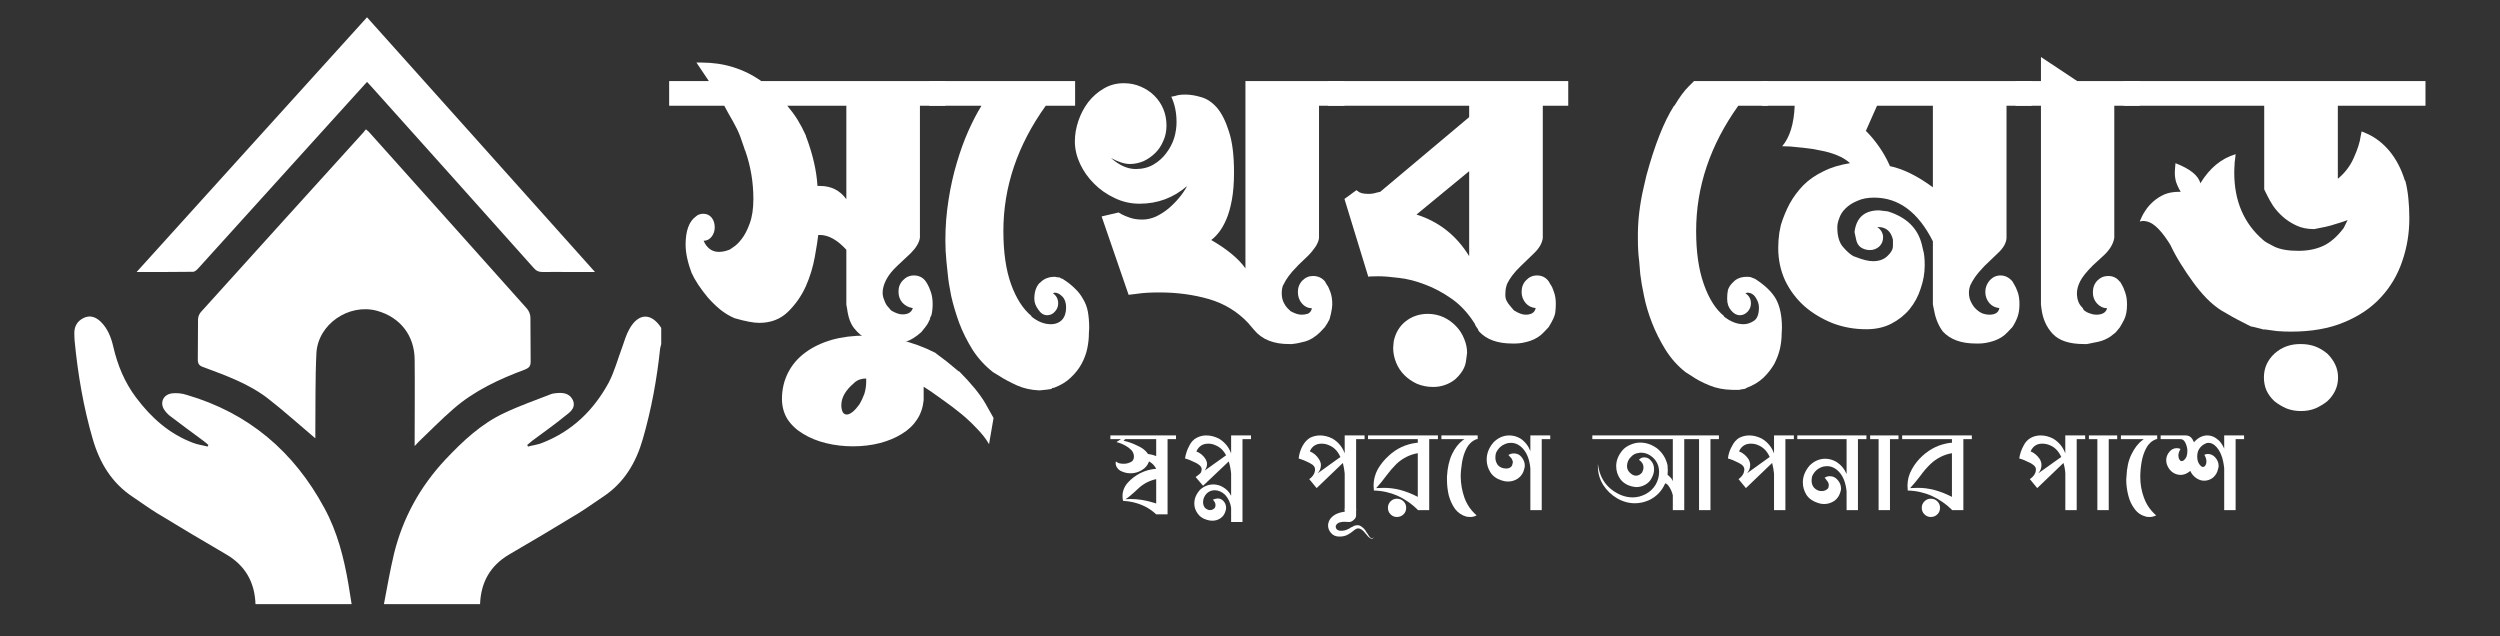 <svg xmlns="http://www.w3.org/2000/svg" xmlns:xlink="http://www.w3.org/1999/xlink" width="220" zoomAndPan="magnify" viewBox="0 0 165 42" height="56" preserveAspectRatio="xMidYMid meet" version="1.0"><rect x="0" y="0" width="165" height="42" fill="#333333" stroke="none"/><path fill="#ffffff" d="M 25.34 39.871 C 25.551 38.77 25.742 37.652 26.004 36.551 C 26.582 34.191 27.719 32.129 29.379 30.348 C 30.531 29.125 31.754 27.969 33.293 27.254 C 34.289 26.781 35.34 26.414 36.371 26.012 C 36.492 25.961 36.633 25.961 36.77 25.941 C 37.312 25.891 37.645 26.047 37.82 26.43 C 37.996 26.867 37.699 27.148 37.418 27.359 C 36.719 27.934 35.984 28.457 35.25 29 C 35.094 29.105 34.953 29.246 34.797 29.367 C 34.809 29.402 34.824 29.438 34.848 29.473 C 35.164 29.387 35.496 29.352 35.793 29.227 C 37.766 28.457 39.184 27.078 40.18 25.242 C 40.562 24.508 40.773 23.688 41.07 22.902 C 41.211 22.5 41.332 22.078 41.543 21.711 C 42.137 20.645 42.992 20.629 43.641 21.641 C 43.641 22.004 43.641 22.359 43.641 22.707 C 43.621 22.797 43.586 22.902 43.57 22.988 C 43.359 25.016 42.992 27.008 42.434 28.949 C 41.98 30.539 41.191 31.883 39.762 32.812 C 39.234 33.16 38.711 33.547 38.168 33.879 C 36.648 34.805 35.129 35.711 33.59 36.605 C 32.348 37.34 31.738 38.438 31.684 39.871 C 29.562 39.871 27.449 39.871 25.34 39.871 Z M 25.34 39.871 " fill-opacity="1" fill-rule="nonzero"/><path fill="#ffffff" d="M 16.863 39.871 C 16.812 38.438 16.199 37.34 14.957 36.605 C 13.422 35.711 11.898 34.805 10.379 33.879 C 9.836 33.547 9.312 33.16 8.789 32.812 C 7.371 31.883 6.57 30.539 6.113 28.949 C 5.504 26.852 5.137 24.684 4.926 22.5 C 4.914 22.324 4.906 22.148 4.906 21.973 C 4.906 21.52 5.117 21.172 5.539 20.977 C 5.957 20.785 6.324 20.926 6.637 21.223 C 7.109 21.676 7.336 22.273 7.477 22.883 C 7.758 24.105 8.23 25.242 8.98 26.238 C 9.977 27.566 11.164 28.633 12.738 29.227 C 13.055 29.352 13.387 29.387 13.699 29.473 C 13.723 29.438 13.742 29.402 13.754 29.367 C 13.613 29.246 13.453 29.105 13.297 29 C 12.633 28.512 11.969 28.023 11.305 27.516 C 11.148 27.41 11.008 27.27 10.902 27.129 C 10.5 26.641 10.746 26.031 11.359 25.961 C 11.672 25.926 12.023 25.961 12.32 26.062 C 16.41 27.254 19.398 29.805 21.406 33.527 C 22.266 35.102 22.699 36.812 23 38.578 C 23.066 39.012 23.137 39.441 23.207 39.871 C 21.098 39.871 18.984 39.871 16.863 39.871 Z M 16.863 39.871 " fill-opacity="1" fill-rule="nonzero"/><path fill="#ffffff" d="M 20.812 28.93 C 19.781 28.059 18.77 27.148 17.719 26.328 C 16.445 25.332 14.922 24.789 13.422 24.23 C 13.156 24.141 13.055 24.02 13.055 23.738 C 13.07 22.848 13.055 21.973 13.07 21.082 C 13.07 20.926 13.141 20.734 13.246 20.609 C 16.812 16.645 20.41 12.695 23.996 8.727 C 24.047 8.672 24.082 8.602 24.152 8.535 C 24.238 8.621 24.328 8.672 24.379 8.742 C 27.855 12.625 31.316 16.484 34.777 20.367 C 34.902 20.508 35.008 20.75 35.008 20.961 C 35.023 21.922 35.008 22.902 35.023 23.863 C 35.023 24.16 34.918 24.281 34.656 24.387 C 32.961 25.016 31.301 25.785 29.918 26.992 C 29.133 27.672 28.398 28.426 27.648 29.141 C 27.578 29.211 27.508 29.297 27.367 29.438 C 27.367 29.227 27.367 29.105 27.367 28.965 C 27.367 27.234 27.387 25.488 27.367 23.758 C 27.367 22.148 26.406 20.926 24.867 20.508 C 23.016 20.016 20.988 21.398 20.883 23.305 C 20.797 25.051 20.832 26.797 20.812 28.547 C 20.812 28.688 20.812 28.844 20.812 28.93 Z M 20.812 28.93 " fill-opacity="1" fill-rule="nonzero"/><path fill="#ffffff" d="M 9.016 17.953 C 14.121 12.293 19.172 6.734 24.223 1.141 C 29.238 6.734 34.219 12.309 39.27 17.953 C 38.66 17.953 38.133 17.953 37.609 17.953 C 37.016 17.953 36.422 17.938 35.828 17.953 C 35.566 17.953 35.391 17.883 35.215 17.676 C 31.648 13.68 28.078 9.688 24.5 5.703 C 24.414 5.613 24.328 5.527 24.223 5.406 C 23.434 6.277 22.648 7.137 21.879 7.992 C 18.941 11.242 16.008 14.488 13.07 17.727 C 12.984 17.816 12.859 17.938 12.738 17.938 C 11.531 17.953 10.328 17.953 9.016 17.953 Z M 9.016 17.953 " fill-opacity="1" fill-rule="nonzero"/><path fill="#ffffff" d="M 77.059 33.945 L 76.309 33.945 C 75.887 33.551 75.375 33.281 74.77 33.145 C 74.559 33.098 74.344 33.066 74.121 33.055 C 74.098 32.961 74.086 32.859 74.086 32.742 C 74.086 32.414 74.203 32.117 74.438 31.852 C 74.672 31.594 74.949 31.383 75.277 31.219 C 75.602 31.059 75.945 30.965 76.309 30.941 C 76.203 30.73 76.047 30.566 75.836 30.453 C 75.754 30.695 75.598 30.887 75.363 31.027 C 75.129 31.168 74.879 31.238 74.613 31.238 C 74.379 31.238 74.152 31.18 73.93 31.062 C 73.848 31.016 73.777 30.945 73.719 30.852 C 73.664 30.762 73.633 30.66 73.633 30.555 C 73.633 30.52 73.641 30.488 73.652 30.453 C 73.695 30.5 73.766 30.539 73.859 30.574 C 73.953 30.598 74.059 30.609 74.176 30.609 C 74.316 30.609 74.449 30.578 74.578 30.52 C 74.707 30.477 74.785 30.395 74.82 30.277 L 74.84 30.137 C 74.84 29.973 74.781 29.828 74.664 29.699 C 74.547 29.582 74.414 29.484 74.262 29.402 C 74.109 29.32 73.977 29.262 73.859 29.227 L 73.684 29.176 L 73.984 28.984 L 73.285 28.984 L 73.285 28.738 L 77.617 28.738 L 77.617 28.984 L 77.059 28.984 Z M 76.309 30.102 L 76.309 28.984 L 74.262 28.984 L 74.156 29.09 C 74.473 29.156 74.781 29.27 75.082 29.422 C 75.398 29.559 75.625 29.742 75.766 29.961 C 75.953 29.984 76.133 30.031 76.309 30.102 Z M 76.309 33.23 L 76.309 31.621 C 75.84 31.727 75.445 31.938 75.117 32.25 C 74.922 32.438 74.762 32.578 74.648 32.672 C 74.531 32.777 74.406 32.871 74.281 32.949 C 74.383 32.938 74.496 32.934 74.613 32.934 C 75.113 32.934 75.625 33.016 76.148 33.18 Z M 76.309 33.23 " fill-opacity="1" fill-rule="evenodd"/><path fill="#ffffff" d="M 82.004 34.453 L 81.254 34.453 L 81.254 33.512 C 81.207 33.184 81.074 32.898 80.852 32.652 C 80.641 32.457 80.41 32.355 80.152 32.355 L 79.996 32.375 C 79.75 32.434 79.57 32.594 79.453 32.863 C 79.418 32.957 79.402 33.051 79.402 33.145 C 79.402 33.281 79.441 33.406 79.523 33.512 C 79.629 33.613 79.746 33.668 79.871 33.668 C 79.953 33.668 80.023 33.645 80.082 33.598 C 80.176 33.551 80.223 33.465 80.223 33.336 C 80.223 33.207 80.164 33.09 80.047 32.984 C 80.129 32.938 80.234 32.91 80.363 32.898 C 80.527 32.898 80.66 32.961 80.766 33.09 C 80.867 33.207 80.922 33.352 80.922 33.527 C 80.922 33.586 80.91 33.648 80.887 33.719 C 80.828 33.93 80.723 34.086 80.57 34.191 C 80.41 34.309 80.223 34.367 80.012 34.367 C 79.895 34.367 79.781 34.348 79.664 34.312 C 79.383 34.234 79.172 34.086 79.035 33.879 C 78.895 33.68 78.824 33.465 78.824 33.23 C 78.824 32.902 78.953 32.602 79.207 32.32 C 79.465 32.09 79.758 31.973 80.082 31.973 C 80.305 31.973 80.516 32.031 80.711 32.148 C 80.957 32.285 81.137 32.48 81.254 32.723 L 81.254 31.254 C 81.23 30.988 81.18 30.719 81.098 30.453 L 79.402 32.059 L 78.91 31.484 L 79.141 31.309 C 79.184 31.273 79.227 31.23 79.262 31.184 C 79.285 31.141 79.301 31.07 79.312 30.977 C 79.312 30.871 79.254 30.773 79.141 30.68 C 79.035 30.598 78.906 30.527 78.754 30.469 C 78.613 30.398 78.492 30.348 78.387 30.312 L 78.211 30.258 C 78.258 29.957 78.352 29.676 78.492 29.422 C 78.609 29.176 78.773 29 78.98 28.895 C 79.18 28.789 79.391 28.738 79.609 28.738 C 79.891 28.738 80.172 28.809 80.449 28.949 C 80.836 29.18 81.102 29.508 81.254 29.926 L 81.254 28.738 L 82.566 28.738 L 82.566 28.984 L 82.004 28.984 Z M 79.504 31.062 L 80.922 30.051 C 80.758 29.734 80.527 29.512 80.223 29.387 C 80.07 29.316 79.914 29.281 79.75 29.281 C 79.379 29.281 79.117 29.449 78.965 29.789 L 78.945 29.789 C 79.215 29.891 79.426 30.066 79.574 30.312 C 79.633 30.418 79.664 30.52 79.664 30.625 C 79.664 30.777 79.609 30.922 79.504 31.062 Z M 79.504 31.062 " fill-opacity="1" fill-rule="evenodd"/><path fill="#ffffff" d="M 89.504 33.668 L 88.75 33.668 L 88.75 31.254 C 88.73 31.023 88.688 30.789 88.629 30.555 L 86.898 32.215 L 86.41 31.621 C 86.668 31.438 86.793 31.219 86.793 30.977 C 86.793 30.871 86.742 30.773 86.637 30.68 C 86.52 30.598 86.391 30.527 86.254 30.469 C 86.113 30.398 85.984 30.348 85.867 30.312 L 85.711 30.258 C 85.746 29.957 85.832 29.676 85.973 29.422 C 86.102 29.188 86.266 29.012 86.461 28.895 C 86.672 28.789 86.895 28.738 87.125 28.738 C 87.395 28.738 87.668 28.809 87.949 28.949 C 88.332 29.18 88.602 29.508 88.75 29.926 L 88.75 28.738 L 90.062 28.738 L 90.062 28.984 L 89.504 28.984 Z M 86.969 31.238 L 88.473 30.156 L 88.453 30.137 C 88.293 29.777 88.047 29.523 87.719 29.387 C 87.559 29.316 87.395 29.281 87.23 29.281 C 86.859 29.281 86.598 29.449 86.445 29.789 C 86.699 29.891 86.906 30.066 87.055 30.312 C 87.137 30.441 87.18 30.566 87.18 30.695 C 87.18 30.895 87.109 31.074 86.969 31.238 Z M 86.969 31.238 " fill-opacity="1" fill-rule="evenodd"/><path fill="#ffffff" d="M 90.535 35.555 C 90.488 35.555 90.438 35.531 90.379 35.484 C 90.332 35.461 90.266 35.391 90.184 35.277 L 90.133 35.223 C 89.957 34.988 89.793 34.875 89.645 34.875 C 89.562 34.875 89.48 34.91 89.398 34.977 C 89.246 35.105 89.094 35.211 88.945 35.293 C 88.793 35.375 88.613 35.414 88.402 35.414 C 88.168 35.414 87.988 35.34 87.859 35.188 C 87.719 35.035 87.652 34.867 87.652 34.68 C 87.652 34.566 87.688 34.441 87.754 34.312 C 87.941 34.012 88.273 33.832 88.75 33.773 L 88.75 33.578 L 89.504 33.578 L 89.504 34 C 89.504 34.129 89.449 34.234 89.348 34.312 C 89.254 34.406 89.148 34.453 89.031 34.453 L 88.75 34.438 C 88.391 34.438 88.191 34.543 88.156 34.75 C 88.168 34.938 88.293 35.031 88.523 35.031 C 88.688 35.031 88.832 34.996 88.961 34.926 C 89.043 34.891 89.113 34.852 89.172 34.805 L 89.258 34.77 C 89.363 34.699 89.473 34.664 89.59 34.664 C 89.684 34.664 89.77 34.691 89.852 34.75 C 90.004 34.855 90.121 34.988 90.203 35.152 L 90.273 35.242 C 90.309 35.309 90.348 35.375 90.395 35.434 C 90.441 35.492 90.492 35.52 90.551 35.52 C 90.586 35.52 90.633 35.496 90.691 35.449 C 90.633 35.52 90.582 35.555 90.535 35.555 Z M 90.535 35.555 " fill-opacity="1" fill-rule="nonzero"/><path fill="#ffffff" d="M 94.328 33.668 L 93.574 33.668 L 93.574 33.648 C 93.191 33.266 92.75 32.957 92.246 32.723 C 91.746 32.504 91.223 32.387 90.676 32.375 C 90.664 32.258 90.656 32.148 90.656 32.043 C 90.656 31.668 90.75 31.309 90.938 30.957 C 91.137 30.621 91.379 30.324 91.672 30.066 C 92.172 29.602 92.773 29.32 93.473 29.227 L 93.574 29.227 L 93.574 28.984 L 90.289 28.984 L 90.289 28.738 L 94.902 28.738 L 94.902 28.984 L 94.328 28.984 Z M 93.574 32.793 L 93.574 29.91 C 93.039 30.004 92.566 30.242 92.16 30.625 C 91.926 30.859 91.707 31.117 91.496 31.395 C 91.297 31.676 91.07 31.953 90.812 32.234 L 90.832 32.215 C 90.984 32.207 91.141 32.199 91.305 32.199 C 92.039 32.188 92.797 32.387 93.574 32.793 Z M 92.195 34.121 C 92.031 34.121 91.891 34.062 91.777 33.945 C 91.66 33.832 91.602 33.684 91.602 33.512 C 91.602 33.348 91.66 33.207 91.777 33.09 C 91.891 32.973 92.031 32.914 92.195 32.914 C 92.371 32.914 92.516 32.973 92.633 33.09 C 92.75 33.207 92.809 33.348 92.809 33.512 C 92.809 33.684 92.75 33.832 92.633 33.945 C 92.516 34.062 92.371 34.121 92.195 34.121 Z M 92.195 34.121 " fill-opacity="1" fill-rule="evenodd"/><path fill="#ffffff" d="M 97.527 28.738 L 97.527 28.984 L 97.457 28.984 C 97.176 29.09 96.961 29.281 96.809 29.559 C 96.656 29.84 96.555 30.156 96.496 30.504 C 96.438 30.852 96.406 31.18 96.406 31.484 C 96.418 31.961 96.5 32.414 96.652 32.848 C 96.77 33.172 96.938 33.465 97.16 33.719 C 97.242 33.812 97.34 33.914 97.457 34.016 C 97.328 34.086 97.188 34.121 97.035 34.121 C 96.965 34.121 96.891 34.117 96.809 34.105 C 96.496 34.023 96.238 33.855 96.039 33.598 C 95.855 33.34 95.715 33.043 95.621 32.707 C 95.539 32.355 95.5 32.008 95.5 31.656 L 95.5 31.449 C 95.535 30.863 95.645 30.375 95.832 29.98 C 96.027 29.57 96.27 29.262 96.547 29.055 C 96.582 29.031 96.617 29.008 96.652 28.984 L 95.133 28.984 L 95.133 28.738 Z M 97.527 28.738 " fill-opacity="1" fill-rule="nonzero"/><path fill="#ffffff" d="M 101.754 33.668 L 101.004 33.668 L 101.004 30.922 C 100.957 30.363 100.793 29.926 100.516 29.613 C 100.281 29.355 100.016 29.227 99.711 29.227 C 99.652 29.227 99.59 29.234 99.52 29.246 C 99.145 29.34 98.883 29.559 98.73 29.91 C 98.707 30.004 98.695 30.102 98.695 30.207 C 98.695 30.383 98.75 30.543 98.855 30.695 C 98.996 30.848 99.18 30.922 99.414 30.922 C 99.531 30.922 99.625 30.895 99.695 30.836 C 99.738 30.812 99.773 30.773 99.797 30.715 C 99.82 30.645 99.84 30.574 99.852 30.504 C 99.84 30.422 99.809 30.34 99.762 30.258 C 99.703 30.188 99.637 30.113 99.555 30.031 C 99.66 29.961 99.781 29.926 99.922 29.926 C 100.129 29.926 100.301 30.008 100.426 30.172 C 100.566 30.348 100.637 30.531 100.637 30.73 C 100.637 30.801 100.625 30.871 100.602 30.941 C 100.543 31.207 100.41 31.418 100.199 31.57 C 100.004 31.711 99.773 31.781 99.52 31.781 C 99.391 31.781 99.258 31.758 99.117 31.711 C 98.777 31.605 98.527 31.426 98.363 31.168 C 98.203 30.91 98.121 30.633 98.121 30.328 C 98.121 29.922 98.273 29.543 98.574 29.191 C 98.879 28.891 99.223 28.738 99.605 28.738 C 99.875 28.738 100.125 28.809 100.359 28.949 C 100.66 29.156 100.875 29.434 101.004 29.77 L 101.004 28.738 L 102.316 28.738 L 102.316 28.984 L 101.754 28.984 Z M 101.754 33.668 " fill-opacity="1" fill-rule="nonzero"/><path fill="#ffffff" d="M 112.891 33.668 L 112.137 33.668 L 112.137 28.984 L 111.16 28.984 L 111.16 33.668 L 110.406 33.668 L 110.406 32.688 C 110.348 32.445 110.246 32.223 110.094 32.023 C 110.035 31.953 109.969 31.914 109.902 31.902 C 109.68 32.414 109.316 32.789 108.816 33.02 C 108.516 33.148 108.211 33.215 107.906 33.215 C 107.488 33.215 107.094 33.102 106.719 32.883 C 106.348 32.66 106.043 32.367 105.812 32.008 C 105.578 31.633 105.461 31.227 105.461 30.785 L 105.461 30.609 C 105.578 31.598 106.086 32.285 106.98 32.672 C 107.238 32.777 107.496 32.828 107.75 32.828 C 108.055 32.828 108.344 32.754 108.625 32.602 C 108.895 32.461 109.109 32.258 109.273 31.988 C 109.422 31.723 109.5 31.441 109.5 31.152 C 109.5 30.742 109.348 30.41 109.043 30.156 C 108.824 29.969 108.574 29.875 108.293 29.875 L 108.172 29.891 C 107.949 29.914 107.77 30.008 107.629 30.172 C 107.477 30.324 107.395 30.508 107.383 30.73 L 107.383 30.785 C 107.383 30.98 107.484 31.152 107.68 31.289 C 107.773 31.359 107.875 31.395 107.977 31.395 C 108.129 31.395 108.262 31.324 108.379 31.184 C 108.438 31.07 108.469 30.957 108.469 30.852 C 108.469 30.645 108.367 30.477 108.172 30.348 C 108.25 30.254 108.352 30.199 108.469 30.188 L 108.539 30.188 C 108.711 30.188 108.859 30.266 108.973 30.418 C 109.102 30.555 109.168 30.742 109.168 30.977 C 109.168 31.176 109.113 31.367 109.008 31.551 C 108.918 31.738 108.777 31.883 108.59 31.988 C 108.402 32.094 108.207 32.148 107.996 32.148 C 107.555 32.113 107.211 31.949 106.965 31.656 C 106.766 31.391 106.668 31.094 106.668 30.766 C 106.668 30.406 106.801 30.062 107.07 29.734 C 107.219 29.559 107.402 29.434 107.609 29.352 C 107.82 29.258 108.035 29.211 108.258 29.211 C 108.629 29.211 108.984 29.328 109.324 29.559 C 109.707 29.852 109.953 30.234 110.059 30.715 C 110.07 30.832 110.074 30.941 110.074 31.047 C 110.074 31.152 110.07 31.25 110.059 31.344 C 110.105 31.367 110.141 31.395 110.164 31.43 C 110.281 31.523 110.359 31.633 110.406 31.762 L 110.406 28.984 L 105.094 28.984 L 105.094 28.738 L 113.449 28.738 L 113.449 28.984 L 112.891 28.984 Z M 112.891 33.668 " fill-opacity="1" fill-rule="nonzero"/><path fill="#ffffff" d="M 117.836 33.668 L 117.086 33.668 L 117.086 31.254 C 117.062 31.023 117.02 30.789 116.961 30.555 L 115.23 32.215 L 114.742 31.621 C 115 31.438 115.125 31.219 115.125 30.977 C 115.125 30.871 115.074 30.773 114.969 30.68 C 114.852 30.598 114.727 30.527 114.586 30.469 C 114.445 30.398 114.324 30.348 114.219 30.312 L 114.043 30.258 C 114.078 29.957 114.172 29.676 114.324 29.422 C 114.438 29.188 114.598 29.012 114.793 28.895 C 115.004 28.789 115.227 28.738 115.457 28.738 C 115.727 28.738 116 28.809 116.281 28.949 C 116.664 29.18 116.934 29.508 117.086 29.926 L 117.086 28.738 L 118.395 28.738 L 118.395 28.984 L 117.836 28.984 Z M 115.301 31.238 L 116.805 30.156 L 116.789 30.137 C 116.625 29.777 116.379 29.523 116.055 29.387 C 115.902 29.316 115.738 29.281 115.562 29.281 C 115.191 29.281 114.93 29.449 114.777 29.789 C 115.035 29.891 115.242 30.066 115.406 30.312 C 115.477 30.441 115.512 30.566 115.512 30.695 C 115.512 30.895 115.441 31.074 115.301 31.238 Z M 115.301 31.238 " fill-opacity="1" fill-rule="evenodd"/><path fill="#ffffff" d="M 122.625 33.668 L 121.875 33.668 L 121.875 32.426 C 121.816 31.855 121.645 31.426 121.367 31.133 C 121.133 30.887 120.871 30.766 120.578 30.766 C 120.512 30.766 120.441 30.773 120.371 30.785 C 120.008 30.875 119.754 31.094 119.602 31.43 C 119.578 31.523 119.566 31.621 119.566 31.727 C 119.566 31.902 119.617 32.055 119.723 32.184 C 119.875 32.344 120.051 32.422 120.246 32.41 C 120.398 32.41 120.527 32.355 120.633 32.25 C 120.645 32.238 120.656 32.223 120.668 32.199 L 120.668 32.215 C 120.68 32.172 120.691 32.105 120.703 32.023 C 120.703 31.941 120.68 31.867 120.633 31.797 C 120.586 31.727 120.535 31.656 120.477 31.586 L 120.422 31.535 C 120.527 31.465 120.633 31.43 120.738 31.43 L 120.789 31.43 C 120.988 31.43 121.156 31.52 121.297 31.691 C 121.438 31.855 121.508 32.043 121.508 32.25 C 121.508 32.309 121.496 32.375 121.473 32.445 C 121.402 32.711 121.266 32.914 121.07 33.055 C 120.859 33.195 120.633 33.266 120.387 33.266 C 120.246 33.266 120.113 33.242 119.984 33.195 C 119.648 33.09 119.398 32.914 119.234 32.672 C 119.07 32.414 118.988 32.137 118.988 31.832 C 118.988 31.438 119.141 31.062 119.445 30.715 C 119.746 30.422 120.09 30.277 120.477 30.277 C 120.719 30.277 120.965 30.348 121.211 30.488 C 121.512 30.684 121.734 30.953 121.875 31.289 L 121.875 28.984 L 118.621 28.984 L 118.621 28.738 L 123.184 28.738 L 123.184 28.984 L 122.625 28.984 Z M 122.625 33.668 " fill-opacity="1" fill-rule="nonzero"/><path fill="#ffffff" d="M 124.738 33.668 L 123.988 33.668 L 123.988 28.984 L 123.43 28.984 L 123.43 28.738 L 125.301 28.738 L 125.301 28.984 L 124.738 28.984 Z M 124.738 33.668 " fill-opacity="1" fill-rule="nonzero"/><path fill="#ffffff" d="M 129.582 33.668 L 128.828 33.668 L 128.828 33.648 C 128.445 33.266 127.996 32.957 127.484 32.723 C 126.984 32.504 126.457 32.387 125.91 32.375 C 125.898 32.258 125.895 32.148 125.895 32.043 C 125.895 31.668 125.992 31.309 126.191 30.957 C 126.379 30.621 126.617 30.324 126.906 30.066 C 127.418 29.602 128.02 29.32 128.707 29.227 L 128.828 29.227 L 128.828 28.984 L 125.543 28.984 L 125.543 28.738 L 130.141 28.738 L 130.141 28.984 L 129.582 28.984 Z M 128.828 32.793 L 128.828 29.91 C 128.293 30.004 127.82 30.242 127.414 30.625 C 127.168 30.859 126.949 31.117 126.75 31.395 C 126.539 31.676 126.309 31.953 126.051 32.234 L 126.066 32.215 C 126.23 32.207 126.395 32.199 126.559 32.199 C 127.281 32.188 128.039 32.387 128.828 32.793 Z M 127.43 34.121 C 127.27 34.121 127.129 34.062 127.012 33.945 C 126.895 33.832 126.836 33.684 126.836 33.512 C 126.836 33.348 126.895 33.207 127.012 33.09 C 127.129 32.973 127.27 32.914 127.43 32.914 C 127.605 32.914 127.754 32.973 127.867 33.09 C 127.984 33.207 128.043 33.348 128.043 33.512 C 128.043 33.684 127.984 33.832 127.867 33.945 C 127.754 34.062 127.605 34.121 127.43 34.121 Z M 127.43 34.121 " fill-opacity="1" fill-rule="evenodd"/><path fill="#ffffff" d="M 137.062 33.668 L 136.312 33.668 L 136.312 31.254 C 136.301 31.023 136.258 30.789 136.188 30.555 L 134.457 32.215 L 133.969 31.621 C 134.238 31.438 134.371 31.219 134.371 30.977 C 134.371 30.871 134.312 30.773 134.195 30.68 C 134.09 30.598 133.961 30.527 133.812 30.469 C 133.672 30.398 133.551 30.348 133.445 30.312 L 133.27 30.258 C 133.316 29.957 133.41 29.676 133.551 29.422 C 133.664 29.188 133.828 29.012 134.039 28.895 C 134.238 28.789 134.453 28.738 134.684 28.738 C 134.965 28.738 135.238 28.809 135.508 28.949 C 135.891 29.18 136.16 29.508 136.309 29.926 L 136.309 28.738 L 137.621 28.738 L 137.621 28.984 L 137.062 28.984 Z M 134.527 31.238 L 136.047 30.156 L 136.031 30.137 C 135.867 29.777 135.625 29.523 135.297 29.387 C 135.133 29.316 134.965 29.281 134.789 29.281 C 134.43 29.281 134.172 29.449 134.02 29.789 C 134.266 29.891 134.469 30.066 134.633 30.312 C 134.703 30.441 134.738 30.566 134.738 30.695 C 134.738 30.895 134.668 31.074 134.527 31.238 Z M 134.527 31.238 " fill-opacity="1" fill-rule="evenodd"/><path fill="#ffffff" d="M 139.176 33.668 L 138.426 33.668 L 138.426 28.984 L 137.867 28.984 L 137.867 28.738 L 139.734 28.738 L 139.734 28.984 L 139.176 28.984 Z M 139.176 33.668 " fill-opacity="1" fill-rule="nonzero"/><path fill="#ffffff" d="M 142.375 28.738 L 142.375 28.984 L 142.305 28.984 C 142.027 29.09 141.809 29.281 141.66 29.559 C 141.508 29.84 141.402 30.156 141.344 30.504 C 141.285 30.852 141.258 31.18 141.258 31.484 C 141.258 31.961 141.34 32.414 141.5 32.848 C 141.617 33.172 141.785 33.465 142.008 33.719 C 142.09 33.812 142.188 33.914 142.305 34.016 C 142.164 34.086 142.027 34.121 141.887 34.121 C 141.805 34.121 141.73 34.117 141.66 34.105 C 141.332 34.023 141.078 33.855 140.891 33.598 C 140.691 33.34 140.551 33.043 140.469 32.707 C 140.379 32.355 140.332 32.008 140.332 31.656 L 140.348 31.449 C 140.371 30.863 140.48 30.375 140.68 29.98 C 140.879 29.57 141.117 29.262 141.398 29.055 C 141.422 29.031 141.449 29.008 141.484 28.984 L 139.98 28.984 L 139.98 28.738 Z M 142.375 28.738 " fill-opacity="1" fill-rule="nonzero"/><path fill="#ffffff" d="M 147.551 33.668 L 146.797 33.668 L 146.797 30.906 C 146.727 30.195 146.52 29.688 146.168 29.387 C 146.039 29.281 145.898 29.227 145.75 29.227 C 145.715 29.227 145.672 29.234 145.625 29.246 C 145.359 29.352 145.172 29.531 145.066 29.789 C 145.031 29.902 145.016 30.02 145.016 30.137 C 145.016 30.418 145.109 30.633 145.293 30.785 C 145.328 30.809 145.363 30.82 145.398 30.82 C 145.457 30.82 145.512 30.785 145.555 30.715 C 145.602 30.645 145.625 30.555 145.625 30.453 C 145.625 30.324 145.578 30.176 145.488 30.016 C 145.566 29.98 145.645 29.961 145.715 29.961 C 145.91 29.961 146.082 30.043 146.223 30.207 C 146.359 30.371 146.43 30.551 146.43 30.75 C 146.43 30.809 146.418 30.871 146.395 30.941 C 146.348 31.176 146.238 31.367 146.062 31.52 C 145.891 31.656 145.691 31.727 145.469 31.727 C 145.293 31.727 145.121 31.668 144.945 31.551 C 144.77 31.426 144.641 31.266 144.559 31.082 C 144.352 31.254 144.141 31.344 143.93 31.344 C 143.711 31.344 143.512 31.273 143.336 31.133 C 143.16 30.98 143.047 30.789 142.988 30.555 C 142.977 30.5 142.969 30.441 142.969 30.383 C 142.969 30.172 143.039 29.984 143.18 29.82 C 143.309 29.66 143.473 29.578 143.668 29.578 C 143.75 29.578 143.832 29.594 143.914 29.629 C 143.82 29.793 143.773 29.938 143.773 30.066 C 143.773 30.172 143.797 30.258 143.844 30.328 C 143.879 30.398 143.93 30.434 144 30.434 C 144.023 30.434 144.059 30.422 144.105 30.398 C 144.199 30.328 144.27 30.234 144.316 30.121 C 144.352 30.004 144.367 29.879 144.367 29.754 C 144.367 29.602 144.328 29.434 144.246 29.246 C 144.164 29.07 144.059 28.984 143.93 28.984 L 142.602 28.984 L 142.602 28.738 L 144.262 28.738 C 144.449 28.738 144.594 28.82 144.699 28.984 L 144.805 29.191 C 144.828 29.156 144.848 29.133 144.859 29.125 C 145.113 28.867 145.387 28.738 145.68 28.738 C 145.957 28.738 146.223 28.855 146.465 29.09 C 146.605 29.238 146.715 29.414 146.797 29.613 L 146.797 28.738 L 148.109 28.738 L 148.109 28.984 L 147.551 28.984 Z M 147.551 33.668 " fill-opacity="1" fill-rule="nonzero"/><path fill="#ffffff" d="M 58.918 22.707 L 58.742 22.707 C 58.602 22.707 58.387 22.684 58.094 22.637 C 57.805 22.605 57.508 22.512 57.203 22.359 C 56.91 22.219 56.637 21.992 56.383 21.676 C 56.137 21.375 55.98 20.941 55.91 20.383 L 55.859 20.105 L 55.859 16.484 C 55.262 15.832 54.68 15.508 54.109 15.508 L 54.004 15.508 C 53.969 15.82 53.895 16.305 53.777 16.957 C 53.66 17.609 53.465 18.258 53.184 18.898 C 52.891 19.539 52.5 20.098 52.012 20.574 C 51.512 21.066 50.875 21.309 50.105 21.309 C 49.734 21.309 49.188 21.207 48.465 20.996 L 48.43 20.977 C 48.113 20.84 47.812 20.652 47.52 20.418 C 47.23 20.176 46.961 19.91 46.715 19.633 C 46.484 19.352 46.273 19.074 46.086 18.793 C 45.902 18.516 45.762 18.262 45.668 18.043 L 45.668 18.078 C 45.387 17.332 45.25 16.691 45.25 16.152 C 45.25 15.234 45.477 14.609 45.93 14.285 L 46.051 14.195 C 46.168 14.137 46.293 14.109 46.418 14.109 C 46.641 14.109 46.82 14.191 46.961 14.355 C 47.102 14.527 47.172 14.746 47.172 15 C 47.172 15.246 47.102 15.453 46.961 15.629 C 46.82 15.805 46.645 15.891 46.438 15.891 C 46.656 16.383 46.996 16.625 47.449 16.625 C 47.66 16.625 47.887 16.578 48.133 16.484 C 48.145 16.484 48.23 16.43 48.395 16.312 C 48.57 16.207 48.754 16.027 48.953 15.77 C 49.152 15.512 49.328 15.176 49.477 14.758 C 49.641 14.324 49.723 13.781 49.723 13.129 C 49.723 12.035 49.547 10.988 49.199 9.984 C 49.199 9.961 49.191 9.945 49.18 9.934 C 49.156 9.91 49.145 9.879 49.145 9.844 L 48.848 8.988 C 48.719 8.66 48.562 8.336 48.375 8.008 C 48.191 7.695 48 7.352 47.801 6.977 L 44.164 6.977 L 44.164 5.352 L 46.785 5.352 L 45.965 4.129 L 46.312 4.129 C 47.77 4.129 49.082 4.535 50.246 5.352 L 62.395 5.352 L 62.395 6.977 L 60.715 6.977 L 60.715 15.684 C 60.672 16.008 60.465 16.352 60.105 16.715 L 59.23 17.535 C 58.895 17.848 58.641 18.164 58.48 18.48 C 58.328 18.781 58.254 19.062 58.254 19.316 C 58.254 19.469 58.281 19.613 58.34 19.754 C 58.387 19.895 58.445 20.023 58.516 20.141 C 58.598 20.242 58.695 20.359 58.812 20.488 C 59.102 20.664 59.352 20.75 59.562 20.75 C 59.938 20.75 60.164 20.609 60.246 20.332 C 59.977 20.297 59.75 20.18 59.562 19.98 C 59.387 19.785 59.301 19.539 59.301 19.246 C 59.301 18.945 59.398 18.695 59.598 18.496 C 59.797 18.285 60.035 18.18 60.316 18.18 C 60.641 18.18 60.898 18.305 61.082 18.547 L 61.207 18.742 C 61.277 18.859 61.352 19.031 61.434 19.266 C 61.516 19.5 61.555 19.766 61.555 20.07 C 61.555 20.348 61.527 20.598 61.469 20.82 L 61.414 20.91 C 61.379 21.012 61.363 21.082 61.363 21.117 C 61.352 21.141 61.34 21.152 61.328 21.152 C 61.293 21.246 61.254 21.328 61.207 21.398 C 61.16 21.469 61.117 21.527 61.082 21.574 L 60.805 21.922 C 60.43 22.25 60.094 22.457 59.789 22.551 C 59.477 22.633 59.184 22.672 58.918 22.672 Z M 55.859 13.148 L 55.859 6.977 L 51.961 6.977 C 52.215 7.281 52.445 7.59 52.641 7.906 C 52.84 8.23 53.02 8.574 53.184 8.938 L 53.199 9.004 C 53.645 10.184 53.895 11.273 53.953 12.273 L 54.129 12.273 C 54.859 12.273 55.438 12.566 55.859 13.148 Z M 55.859 13.148 " fill-opacity="1" fill-rule="evenodd"/><path fill="#ffffff" d="M 56.293 29.457 C 55.676 29.457 55.082 29.387 54.512 29.246 C 53.941 29.105 53.441 28.902 53.008 28.633 C 52.578 28.379 52.234 28.059 51.977 27.672 C 51.734 27.277 51.609 26.828 51.609 26.328 C 51.609 25.699 51.746 25.121 52.012 24.598 C 52.281 24.07 52.66 23.629 53.148 23.27 C 53.637 22.906 54.219 22.629 54.895 22.43 C 55.57 22.242 56.316 22.148 57.133 22.148 C 57.832 22.148 58.59 22.242 59.406 22.43 C 60.234 22.629 61.008 22.914 61.73 23.285 L 61.836 23.371 C 62.012 23.5 62.219 23.656 62.465 23.844 C 62.699 24.031 62.965 24.254 63.27 24.508 L 63.305 24.508 C 64.105 25.312 64.684 26.02 65.035 26.625 L 65.574 27.586 L 65.277 29.316 C 65.07 28.953 64.793 28.605 64.457 28.266 C 64.129 27.918 63.781 27.59 63.41 27.289 C 63.035 26.984 62.676 26.711 62.324 26.465 C 61.988 26.223 61.699 26.02 61.469 25.855 L 60.961 25.523 L 60.961 26.414 C 60.914 26.891 60.77 27.316 60.523 27.691 C 60.281 28.062 59.949 28.379 59.527 28.633 C 59.098 28.902 58.609 29.105 58.059 29.246 C 57.512 29.387 56.922 29.457 56.293 29.457 Z M 55.891 27.359 C 55.996 27.359 56.125 27.301 56.277 27.184 C 56.43 27.055 56.574 26.891 56.715 26.695 C 56.844 26.484 56.953 26.25 57.047 25.996 C 57.129 25.727 57.168 25.465 57.168 25.207 L 57.168 24.98 C 56.855 24.98 56.59 25.074 56.383 25.262 L 56.348 25.297 C 55.801 25.762 55.527 26.246 55.527 26.746 C 55.527 26.91 55.555 27.055 55.613 27.184 C 55.672 27.301 55.766 27.359 55.891 27.359 Z M 55.891 27.359 " fill-opacity="1" fill-rule="evenodd"/><path fill="#ffffff" d="M 70.957 5.352 L 70.957 6.977 L 69.02 6.977 C 67.156 9.578 66.223 12.332 66.223 15.246 C 66.223 16.645 66.391 17.816 66.73 18.758 C 67.066 19.691 67.516 20.391 68.074 20.855 L 68.074 20.891 C 68.496 21.23 68.918 21.398 69.352 21.398 C 69.664 21.398 69.914 21.297 70.102 21.102 C 70.277 20.902 70.363 20.633 70.363 20.297 C 70.363 19.98 70.281 19.742 70.121 19.578 C 69.957 19.406 69.789 19.316 69.613 19.316 L 69.492 19.352 C 69.723 19.516 69.84 19.738 69.84 20.016 C 69.84 20.227 69.77 20.406 69.629 20.559 C 69.492 20.723 69.316 20.805 69.105 20.805 C 68.887 20.805 68.691 20.68 68.531 20.438 C 68.355 20.203 68.266 19.965 68.266 19.719 C 68.266 19.289 68.371 18.949 68.582 18.707 L 68.703 18.602 C 68.938 18.379 69.238 18.27 69.613 18.27 C 69.66 18.27 69.688 18.273 69.699 18.285 L 69.961 18.32 C 69.996 18.355 70.02 18.375 70.031 18.375 C 70.055 18.375 70.09 18.387 70.137 18.41 C 70.453 18.605 70.719 18.816 70.941 19.039 C 71.164 19.246 71.344 19.48 71.484 19.738 C 71.633 19.98 71.738 20.254 71.797 20.559 C 71.855 20.875 71.887 21.234 71.887 21.641 L 71.867 22.008 C 71.867 22.324 71.832 22.648 71.762 22.988 C 71.691 23.336 71.566 23.68 71.379 24.02 C 71.203 24.344 70.965 24.648 70.66 24.93 C 70.371 25.207 70.004 25.43 69.562 25.594 C 69.48 25.594 69.434 25.609 69.422 25.645 C 69.422 25.668 69.316 25.691 69.105 25.715 L 68.598 25.766 C 68.051 25.742 67.555 25.633 67.113 25.434 C 66.66 25.227 66.285 25.027 65.996 24.84 L 65.539 24.562 C 65.016 24.152 64.566 23.664 64.195 23.094 C 63.832 22.512 63.535 21.918 63.305 21.309 C 63.082 20.691 62.906 20.098 62.777 19.527 C 62.664 18.969 62.586 18.484 62.551 18.078 L 62.465 17.254 C 62.418 16.801 62.395 16.34 62.395 15.875 C 62.395 14.953 62.465 14.059 62.605 13.184 C 62.742 12.297 62.93 11.469 63.164 10.699 C 63.387 9.945 63.637 9.258 63.914 8.637 C 64.195 8.008 64.469 7.48 64.738 7.047 L 64.773 6.977 L 61.328 6.977 L 61.328 5.352 Z M 70.957 5.352 " fill-opacity="1" fill-rule="nonzero"/><path fill="#ffffff" d="M 85.258 22.707 L 85.117 22.707 C 84.078 22.719 83.297 22.41 82.773 21.781 L 82.371 21.309 C 81.672 20.566 80.812 20.039 79.785 19.738 C 78.762 19.445 77.676 19.301 76.535 19.301 C 75.93 19.301 75.438 19.328 75.066 19.387 L 74.488 19.457 L 72.707 14.285 L 73.824 14.023 L 74.035 14.145 C 74.164 14.215 74.344 14.289 74.578 14.371 C 74.82 14.453 75.094 14.492 75.398 14.492 C 75.703 14.492 76.004 14.422 76.309 14.285 C 76.598 14.145 76.879 13.965 77.145 13.742 C 77.402 13.52 77.637 13.281 77.844 13.027 C 78.055 12.77 78.223 12.52 78.352 12.273 C 77.453 13.055 76.406 13.445 75.207 13.445 C 74.637 13.445 74.094 13.324 73.582 13.078 C 73.055 12.832 72.602 12.52 72.219 12.133 C 71.82 11.738 71.512 11.301 71.289 10.824 C 71.059 10.332 70.941 9.84 70.941 9.336 C 70.941 8.895 71.016 8.445 71.168 7.992 C 71.32 7.539 71.535 7.125 71.816 6.75 C 72.105 6.379 72.449 6.074 72.848 5.844 C 73.242 5.609 73.684 5.492 74.176 5.492 C 74.57 5.492 74.945 5.566 75.293 5.719 C 75.645 5.871 75.941 6.07 76.184 6.312 C 76.441 6.57 76.641 6.863 76.777 7.188 C 76.918 7.527 76.988 7.895 76.988 8.289 C 76.988 8.66 76.918 9 76.777 9.301 C 76.652 9.605 76.477 9.867 76.254 10.09 C 76.035 10.309 75.777 10.492 75.484 10.633 C 75.184 10.758 74.879 10.824 74.578 10.824 C 74.215 10.824 73.797 10.688 73.32 10.422 C 73.867 10.91 74.414 11.156 74.961 11.156 C 75.402 11.156 75.793 11.055 76.133 10.859 C 76.469 10.66 76.75 10.41 76.973 10.105 C 77.203 9.805 77.379 9.473 77.496 9.109 C 77.602 8.75 77.652 8.398 77.652 8.062 C 77.652 7.434 77.535 6.875 77.305 6.383 L 77.566 6.332 C 77.719 6.273 77.938 6.242 78.23 6.242 C 78.566 6.242 78.922 6.301 79.297 6.418 C 79.668 6.523 80.012 6.758 80.328 7.117 C 80.641 7.492 80.902 8.016 81.113 8.691 C 81.336 9.367 81.445 10.266 81.445 11.383 C 81.445 12.07 81.398 12.672 81.305 13.184 C 81.211 13.695 81.09 14.125 80.938 14.477 C 80.789 14.824 80.625 15.109 80.449 15.332 C 80.273 15.555 80.105 15.723 79.941 15.84 C 81.004 16.457 81.754 17.082 82.199 17.711 L 82.199 5.352 L 88.734 5.352 L 88.734 6.977 L 87.055 6.977 L 87.055 15.699 C 87.043 15.863 86.969 16.055 86.828 16.277 C 86.688 16.484 86.527 16.684 86.34 16.871 C 86.152 17.059 85.984 17.219 85.832 17.359 C 85.68 17.5 85.602 17.582 85.59 17.605 C 85.18 18.012 84.891 18.402 84.715 18.777 L 84.68 18.828 C 84.621 18.992 84.594 19.168 84.594 19.352 C 84.594 19.609 84.645 19.832 84.75 20.016 C 84.844 20.203 84.973 20.359 85.133 20.488 L 85.152 20.523 C 85.441 20.688 85.691 20.77 85.902 20.77 C 86.055 20.77 86.176 20.75 86.27 20.715 L 86.305 20.715 C 86.457 20.645 86.551 20.523 86.586 20.348 C 86.316 20.336 86.094 20.227 85.922 20.016 C 85.746 19.82 85.66 19.566 85.66 19.266 C 85.66 18.973 85.758 18.723 85.957 18.516 C 86.152 18.316 86.387 18.215 86.656 18.215 C 86.98 18.215 87.242 18.332 87.441 18.566 L 87.562 18.777 C 87.645 18.879 87.727 19.051 87.809 19.281 C 87.891 19.516 87.93 19.785 87.93 20.086 C 87.93 20.227 87.902 20.43 87.844 20.699 C 87.785 20.977 87.73 21.141 87.688 21.188 L 87.688 21.172 C 87.652 21.262 87.609 21.34 87.562 21.398 C 87.516 21.469 87.477 21.531 87.441 21.59 L 87.109 21.941 C 86.793 22.242 86.473 22.441 86.148 22.535 C 85.82 22.625 85.523 22.684 85.258 22.707 Z M 85.258 22.707 " fill-opacity="1" fill-rule="nonzero"/><path fill="#ffffff" d="M 100.027 22.672 L 99.797 22.672 C 98.832 22.672 98.102 22.406 97.613 21.871 L 97.543 21.746 L 97.562 21.746 C 97.516 21.688 97.473 21.629 97.438 21.574 C 97.391 21.504 97.355 21.434 97.332 21.363 C 96.902 20.676 96.395 20.129 95.812 19.719 C 95.23 19.312 94.641 18.996 94.047 18.777 C 93.441 18.543 92.863 18.398 92.316 18.34 C 91.77 18.27 91.328 18.234 90.988 18.234 C 90.547 18.234 90.32 18.246 90.309 18.27 L 88.734 13.129 L 89.52 12.555 L 89.609 12.605 C 89.727 12.734 89.965 12.797 90.324 12.797 C 90.441 12.797 90.559 12.785 90.676 12.762 C 90.789 12.727 90.93 12.695 91.094 12.66 L 96.965 7.73 L 96.965 6.977 L 87.652 6.977 L 87.652 5.352 L 103.504 5.352 L 103.504 6.977 L 101.824 6.977 L 101.824 15.699 C 101.789 16.039 101.594 16.383 101.23 16.73 L 100.359 17.57 C 99.938 17.977 99.641 18.367 99.465 18.742 L 99.449 18.793 C 99.391 18.969 99.359 19.145 99.359 19.316 C 99.34 19.527 99.359 19.703 99.43 19.844 C 99.5 19.98 99.594 20.117 99.711 20.242 L 99.922 20.488 C 100.223 20.676 100.48 20.77 100.691 20.77 C 101.074 20.77 101.297 20.621 101.355 20.332 C 101.086 20.309 100.863 20.199 100.691 20 C 100.516 19.789 100.426 19.547 100.426 19.266 C 100.426 18.949 100.527 18.695 100.723 18.496 C 100.922 18.285 101.16 18.18 101.441 18.18 C 101.766 18.18 102.023 18.309 102.211 18.566 L 102.332 18.777 C 102.414 18.879 102.488 19.043 102.559 19.266 C 102.641 19.488 102.684 19.75 102.684 20.051 C 102.684 20.238 102.672 20.43 102.648 20.629 C 102.625 20.84 102.477 21.16 102.211 21.59 L 101.895 21.922 C 101.664 22.18 101.359 22.371 100.988 22.5 C 100.613 22.617 100.293 22.672 100.027 22.672 Z M 94.59 25.539 C 94.207 25.539 93.852 25.469 93.523 25.332 C 93.195 25.18 92.918 24.988 92.684 24.754 C 92.453 24.52 92.27 24.246 92.145 23.934 C 92.016 23.617 91.949 23.293 91.949 22.953 L 91.984 22.535 C 92.102 21.973 92.363 21.531 92.773 21.207 C 93.191 20.879 93.68 20.715 94.238 20.715 C 94.613 20.715 94.961 20.793 95.289 20.941 C 95.602 21.094 95.879 21.293 96.109 21.539 C 96.332 21.77 96.508 22.043 96.633 22.359 C 96.762 22.66 96.828 22.973 96.828 23.285 L 96.773 23.703 C 96.75 23.984 96.668 24.234 96.531 24.457 C 96.391 24.68 96.223 24.875 96.023 25.051 C 95.812 25.215 95.586 25.336 95.34 25.418 C 95.098 25.5 94.848 25.539 94.59 25.539 Z M 96.965 16.906 L 96.965 11.297 L 93.488 14.16 C 94.969 14.629 96.129 15.543 96.965 16.906 Z M 96.965 16.906 " fill-opacity="1" fill-rule="evenodd"/><path fill="#ffffff" d="M 114.324 25.73 C 113.762 25.719 113.262 25.621 112.82 25.434 C 112.363 25.25 111.988 25.051 111.684 24.84 L 111.246 24.562 C 110.723 24.152 110.281 23.656 109.918 23.074 C 109.559 22.492 109.262 21.898 109.027 21.293 C 108.793 20.688 108.617 20.098 108.504 19.527 C 108.387 18.969 108.305 18.492 108.258 18.094 L 108.188 17.254 C 108.129 16.801 108.102 16.34 108.102 15.875 C 108.09 15.234 108.117 14.621 108.188 14.039 C 108.258 13.457 108.355 12.898 108.484 12.359 L 108.66 11.594 C 109.207 9.578 109.812 8.043 110.477 6.996 C 110.477 6.984 110.488 6.977 110.512 6.977 C 110.863 6.395 111.172 5.977 111.438 5.719 L 111.805 5.352 L 116.684 5.352 L 116.684 6.977 L 114.727 6.977 C 112.871 9.578 111.945 12.332 111.945 15.246 C 111.945 16.633 112.113 17.805 112.453 18.758 C 112.789 19.715 113.234 20.414 113.781 20.855 L 113.781 20.891 C 114.211 21.23 114.645 21.398 115.074 21.398 C 115.297 21.398 115.516 21.328 115.738 21.188 C 115.973 21.047 116.09 20.75 116.09 20.297 C 116.09 20.074 116.02 19.859 115.879 19.648 C 115.75 19.43 115.562 19.316 115.32 19.316 L 115.195 19.352 C 115.441 19.516 115.562 19.738 115.562 20.016 C 115.562 20.227 115.492 20.406 115.355 20.559 C 115.203 20.723 115.027 20.805 114.828 20.805 C 114.621 20.805 114.426 20.699 114.254 20.488 C 114.078 20.289 113.992 20.035 113.992 19.719 C 113.992 19.5 114.008 19.305 114.043 19.145 C 114.09 18.992 114.176 18.848 114.305 18.707 L 114.41 18.602 C 114.621 18.379 114.918 18.27 115.301 18.27 C 115.383 18.27 115.457 18.273 115.527 18.285 C 115.598 18.309 115.676 18.34 115.758 18.375 L 115.844 18.41 C 116.508 18.84 116.969 19.289 117.223 19.754 C 117.48 20.234 117.609 20.863 117.609 21.641 L 117.59 22.008 C 117.59 22.324 117.555 22.648 117.484 22.988 C 117.406 23.336 117.277 23.68 117.102 24.02 C 116.914 24.344 116.676 24.648 116.387 24.93 C 116.094 25.207 115.727 25.43 115.285 25.594 C 115.215 25.641 115.172 25.664 115.16 25.664 C 115.137 25.664 115.027 25.68 114.828 25.715 L 114.828 25.73 Z M 114.324 25.73 " fill-opacity="1" fill-rule="nonzero"/><path fill="#ffffff" d="M 130.629 22.672 L 130.402 22.672 C 129.438 22.672 128.707 22.406 128.219 21.871 L 128.148 21.766 C 127.891 21.391 127.719 20.926 127.625 20.367 L 127.57 20.086 L 127.57 15.926 C 126.605 14.004 125.312 13.043 123.691 13.043 C 123.262 13.043 122.895 13.113 122.59 13.254 C 122.277 13.383 122.02 13.543 121.82 13.742 C 121.621 13.93 121.484 14.137 121.402 14.371 C 121.309 14.605 121.262 14.812 121.262 15 C 121.262 15.594 121.395 16.039 121.664 16.328 C 121.922 16.621 122.141 16.812 122.328 16.906 L 122.52 16.977 C 122.961 17.152 123.328 17.238 123.621 17.238 C 124.027 17.238 124.348 17.121 124.582 16.887 C 124.816 16.668 124.934 16.453 124.934 16.242 L 124.934 15.82 C 124.805 15.262 124.477 14.984 123.953 14.984 L 123.902 14.984 C 124.156 15.168 124.285 15.398 124.285 15.664 C 124.285 15.91 124.199 16.113 124.023 16.277 C 123.848 16.43 123.645 16.504 123.41 16.504 C 123.191 16.504 122.992 16.445 122.816 16.328 C 122.652 16.211 122.551 16.039 122.504 15.805 L 122.398 15.316 C 122.516 14.359 123.055 13.883 124.023 13.883 L 124.602 13.953 C 125.824 14.336 126.57 15.059 126.836 16.121 L 126.926 16.504 C 126.996 16.727 127.031 17.062 127.031 17.516 C 127.031 18.031 126.941 18.535 126.766 19.039 C 126.605 19.551 126.359 20.004 126.035 20.402 C 125.707 20.797 125.305 21.117 124.828 21.363 C 124.359 21.605 123.812 21.73 123.184 21.73 C 122.391 21.73 121.645 21.598 120.945 21.328 C 120.246 21.047 119.629 20.676 119.094 20.211 C 118.559 19.73 118.133 19.168 117.82 18.516 C 117.516 17.859 117.363 17.145 117.363 16.363 C 117.363 16.039 117.387 15.707 117.434 15.367 L 117.539 14.844 C 117.691 14.355 117.883 13.887 118.117 13.445 C 118.359 13.004 118.664 12.594 119.023 12.223 C 119.387 11.859 119.824 11.559 120.336 11.312 C 120.836 11.055 121.426 10.875 122.102 10.77 C 121.879 10.562 121.594 10.387 121.246 10.246 C 120.895 10.105 120.535 10 120.16 9.934 C 119.789 9.852 119.422 9.793 119.059 9.758 C 118.699 9.723 118.395 9.691 118.152 9.668 L 117.625 9.652 C 118.129 9.059 118.402 8.168 118.449 6.977 L 116.281 6.977 L 116.281 5.352 L 134.09 5.352 L 134.09 6.977 L 132.43 6.977 L 132.43 15.699 C 132.418 16.039 132.219 16.383 131.836 16.73 L 130.961 17.57 C 130.684 17.859 130.473 18.113 130.332 18.32 C 130.191 18.531 130.105 18.684 130.07 18.777 L 130.055 18.793 C 129.984 18.969 129.949 19.145 129.949 19.316 C 129.949 19.562 130 19.777 130.105 19.965 C 130.199 20.152 130.309 20.301 130.438 20.418 C 130.578 20.547 130.723 20.641 130.875 20.699 C 131.027 20.746 131.168 20.77 131.293 20.77 C 131.691 20.77 131.91 20.621 131.957 20.332 C 131.691 20.309 131.469 20.199 131.293 20 C 131.121 19.789 131.031 19.547 131.031 19.266 C 131.031 18.973 131.133 18.719 131.328 18.496 C 131.527 18.285 131.762 18.18 132.027 18.18 C 132.332 18.18 132.594 18.309 132.816 18.566 L 132.938 18.777 C 133.008 18.879 133.082 19.043 133.164 19.266 C 133.246 19.488 133.285 19.762 133.285 20.086 C 133.285 20.414 133.238 20.699 133.148 20.941 C 133.055 21.188 132.941 21.402 132.816 21.59 L 132.5 21.922 C 132.266 22.18 131.965 22.371 131.59 22.5 C 131.219 22.617 130.898 22.672 130.629 22.672 Z M 127.57 12.363 L 127.57 6.977 L 123.883 6.977 L 123.148 8.637 C 123.465 8.953 123.754 9.301 124.023 9.688 C 124.293 10.07 124.531 10.496 124.738 10.965 C 125.613 11.148 126.559 11.617 127.57 12.363 Z M 127.57 12.363 " fill-opacity="1" fill-rule="evenodd"/><path fill="#ffffff" d="M 137.742 22.707 L 137.535 22.707 C 136.578 22.707 135.891 22.48 135.473 22.027 C 135.062 21.586 134.82 21.035 134.738 20.383 L 134.703 20.105 L 134.703 6.977 L 133.023 6.977 L 133.023 5.352 L 134.703 5.352 L 134.703 3.762 L 137.098 5.352 L 141.223 5.352 L 141.223 6.977 L 139.543 6.977 L 139.543 15.699 C 139.473 16.129 139.207 16.551 138.738 16.957 L 138.129 17.516 C 137.707 17.938 137.43 18.285 137.289 18.566 C 137.148 18.848 137.078 19.109 137.078 19.352 C 137.078 19.75 137.191 20.059 137.41 20.277 L 137.465 20.332 C 137.477 20.402 137.523 20.465 137.605 20.523 C 137.684 20.582 137.773 20.629 137.867 20.664 C 137.961 20.699 138.051 20.727 138.145 20.75 C 138.238 20.762 138.309 20.77 138.355 20.77 C 138.75 20.77 138.992 20.629 139.07 20.348 C 138.805 20.336 138.578 20.227 138.391 20.016 C 138.215 19.82 138.129 19.578 138.129 19.301 C 138.129 18.984 138.227 18.723 138.426 18.516 C 138.625 18.316 138.863 18.215 139.141 18.215 C 139.469 18.215 139.727 18.344 139.91 18.602 L 139.91 18.566 L 140.035 18.777 C 140.113 18.902 140.191 19.078 140.262 19.301 C 140.344 19.523 140.383 19.789 140.383 20.105 C 140.383 20.512 140.32 20.844 140.191 21.102 C 140.062 21.344 139.969 21.516 139.91 21.605 L 139.633 21.941 L 139.301 22.203 C 139.066 22.363 138.805 22.48 138.512 22.551 C 138.223 22.609 137.965 22.66 137.742 22.707 Z M 137.742 22.707 " fill-opacity="1" fill-rule="nonzero"/><path fill="#ffffff" d="M 151.219 21.887 C 150.895 21.887 150.586 21.875 150.293 21.852 C 150 21.816 149.738 21.781 149.508 21.746 L 149.383 21.746 C 149.371 21.734 149.121 21.672 148.633 21.555 C 148.633 21.578 148.535 21.539 148.336 21.434 C 148.137 21.328 147.91 21.211 147.652 21.082 C 147.41 20.953 147.184 20.828 146.973 20.699 C 146.762 20.582 146.641 20.512 146.605 20.488 C 146.289 20.289 145.969 20.027 145.645 19.703 C 145.328 19.375 145.031 19.02 144.754 18.637 C 144.461 18.238 144.188 17.832 143.93 17.414 C 143.664 16.992 143.438 16.578 143.25 16.172 L 143.094 15.926 C 142.812 15.496 142.539 15.164 142.27 14.93 C 142.004 14.699 141.719 14.582 141.414 14.582 L 141.223 14.617 L 141.363 14.301 C 141.422 14.172 141.512 14.016 141.641 13.828 C 141.77 13.645 141.934 13.461 142.129 13.289 C 142.328 13.113 142.566 12.961 142.848 12.832 C 143.129 12.715 143.449 12.66 143.809 12.66 L 143.93 12.66 C 143.805 12.461 143.699 12.238 143.617 11.996 C 143.547 11.75 143.523 11.48 143.547 11.191 L 143.582 10.77 C 144.547 11.145 145.098 11.586 145.223 12.098 C 145.832 11.098 146.605 10.457 147.551 10.176 L 147.516 10.508 C 147.492 10.625 147.48 10.758 147.48 10.91 C 147.469 11.051 147.461 11.215 147.461 11.398 C 147.461 13.266 148.098 14.746 149.367 15.84 C 149.461 15.934 149.703 16.078 150.102 16.277 C 150.496 16.465 151.027 16.555 151.691 16.555 C 152.297 16.555 152.832 16.453 153.301 16.242 C 153.777 16.031 154.238 15.637 154.68 15.055 L 154.941 14.527 C 154.688 14.621 154.438 14.703 154.191 14.773 C 153.945 14.855 153.719 14.918 153.508 14.965 C 153.301 15.012 153.125 15.047 152.984 15.07 C 152.844 15.105 152.762 15.121 152.738 15.121 C 152.285 15.121 151.891 15.043 151.551 14.879 C 151.203 14.715 150.898 14.516 150.645 14.285 C 150.398 14.062 150.188 13.824 150.012 13.566 C 149.852 13.312 149.723 13.082 149.629 12.887 L 149.438 12.5 L 149.438 6.977 L 140.156 6.977 L 140.156 5.352 L 160.082 5.352 L 160.082 6.977 L 154.297 6.977 L 154.297 11.801 C 154.773 11.406 155.129 10.934 155.363 10.387 C 155.605 9.84 155.754 9.379 155.801 9.004 L 155.867 8.672 L 156.199 8.812 C 156.762 9.059 157.262 9.441 157.703 9.965 C 158.148 10.504 158.484 11.148 158.719 11.906 L 158.754 11.941 C 158.926 12.605 159.016 13.434 159.016 14.422 C 159.016 15.402 158.859 16.348 158.543 17.254 C 158.238 18.152 157.77 18.945 157.129 19.633 C 156.5 20.32 155.688 20.867 154.699 21.273 C 153.719 21.684 152.559 21.887 151.219 21.887 Z M 151.867 27.129 C 151.527 27.129 151.207 27.074 150.906 26.957 C 150.613 26.828 150.352 26.672 150.117 26.484 C 149.898 26.285 149.723 26.051 149.594 25.785 C 149.477 25.516 149.418 25.227 149.418 24.91 C 149.418 24.293 149.652 23.77 150.117 23.336 C 150.598 22.906 151.18 22.695 151.867 22.707 C 152.203 22.707 152.52 22.762 152.809 22.867 C 153.102 22.98 153.363 23.141 153.598 23.336 C 153.816 23.547 153.992 23.785 154.121 24.055 C 154.25 24.324 154.312 24.609 154.312 24.91 C 154.312 25.227 154.25 25.516 154.121 25.785 C 153.992 26.051 153.816 26.285 153.598 26.484 C 153.363 26.672 153.102 26.828 152.809 26.957 C 152.52 27.074 152.203 27.129 151.867 27.129 Z M 151.867 27.129 " fill-opacity="1" fill-rule="nonzero"/></svg>